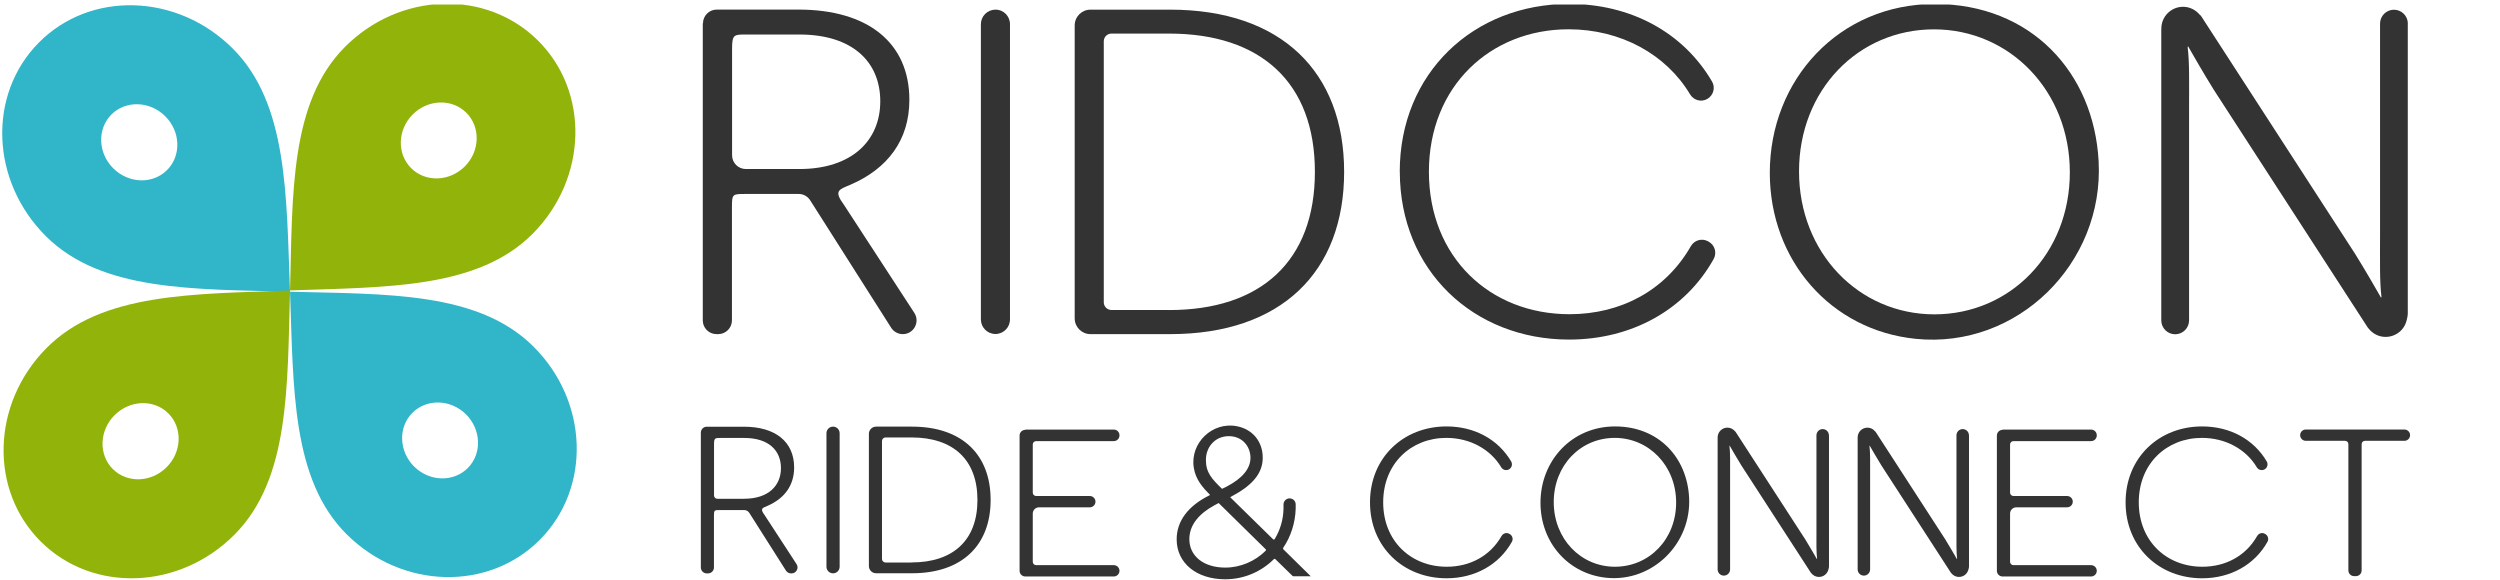 <svg xmlns="http://www.w3.org/2000/svg" width="491" height="114" viewBox="0 0 491 114" fill="none"><g clip-path="url(#clip0_1897_18895)"><path d="M56.955 57.299C56.235 38.279 56.545 20.269 45.645 9.469C34.745 -1.341 17.715 -1.831 7.615 8.379C-2.495 18.589 -1.845 35.619 9.055 46.429C19.955 57.239 37.945 56.759 56.965 57.299H56.955ZM21.865 22.509C24.675 19.679 29.405 19.809 32.435 22.809C35.465 25.809 35.645 30.539 32.835 33.379C30.025 36.219 25.295 36.079 22.265 33.079C19.235 30.079 19.055 25.349 21.865 22.509Z" fill="#31B5C8"></path><path d="M56.965 57.299C57.635 76.269 57.275 94.229 68.125 104.979C78.975 115.729 95.955 116.169 106.065 105.969C116.175 95.759 115.575 78.769 104.725 68.019C93.875 57.269 75.935 57.789 56.965 57.299ZM91.885 91.909C89.075 94.739 84.355 94.619 81.345 91.639C78.335 88.649 78.165 83.929 80.975 81.099C83.785 78.259 88.505 78.389 91.515 81.369C94.525 84.359 94.695 89.079 91.885 91.909Z" fill="#31B5C8"></path><path d="M56.965 57.049C37.945 57.769 19.935 57.459 9.135 68.359C-1.675 79.259 -2.155 96.289 8.045 106.399C18.255 116.509 35.285 115.859 46.095 104.959C56.905 94.059 56.425 76.069 56.965 57.049ZM22.175 92.139C19.345 89.329 19.475 84.599 22.475 81.569C25.475 78.539 30.205 78.359 33.045 81.169C35.885 83.979 35.745 88.709 32.745 91.739C29.745 94.769 25.015 94.949 22.175 92.139Z" fill="#92B30A"></path><path d="M56.965 57.039C75.935 56.369 93.895 56.729 104.645 45.879C115.395 35.029 115.835 18.049 105.635 7.939C95.425 -2.171 78.435 -1.571 67.685 9.279C56.935 20.129 57.455 38.069 56.965 57.039ZM91.575 22.129C94.405 24.939 94.285 29.659 91.305 32.669C88.315 35.679 83.595 35.849 80.765 33.039C77.925 30.229 78.055 25.509 81.035 22.499C84.025 19.489 88.745 19.319 91.575 22.129Z" fill="#92B30A"></path><path d="M211.069 4.992C211.069 3.275 212.463 1.896 214.166 1.896H229.816C251.603 1.896 263.988 14.084 263.988 33.759C263.988 53.435 251.617 65.623 229.816 65.623H214.166C212.449 65.623 211.069 64.23 211.069 62.526V4.992ZM229.619 60.894C247.634 60.894 258.245 51.295 258.245 33.745C258.245 16.195 247.62 6.596 229.619 6.596H218.289C217.459 6.596 216.783 7.272 216.783 8.102V59.374C216.783 60.204 217.459 60.88 218.289 60.88H229.619V60.894Z" fill="#333333"></path><path d="M138.067 4.584C138.067 3.092 139.277 1.882 140.769 1.882H156.814C170.395 1.882 178.6 8.342 178.6 19.615C178.6 27.567 174.28 33.14 167.06 36.265C164.766 37.25 163.668 37.405 165.765 40.248L179.571 61.443C180.74 63.245 179.459 65.623 177.306 65.623C176.377 65.623 175.518 65.145 175.026 64.371L159.122 39.347C158.629 38.559 157.757 38.08 156.828 38.094C156.603 38.094 156.377 38.094 156.138 38.094H146.455C143.837 38.094 143.753 38.066 143.753 40.797V62.921C143.753 64.413 142.543 65.623 141.051 65.623H140.727C139.235 65.623 138.025 64.413 138.025 62.921V4.584H138.067ZM156.997 33.197C167.341 33.197 172.886 27.567 172.886 19.897C172.886 12.226 167.524 6.78 156.997 6.78H146.483C144.232 6.78 143.781 6.751 143.781 9.482V30.494C143.781 31.986 144.992 33.197 146.483 33.197H156.997Z" fill="#333333"></path><path d="M195.503 1.882C197.08 1.882 198.36 3.163 198.36 4.739V62.738C198.36 64.314 197.08 65.595 195.503 65.595C193.927 65.595 192.646 64.314 192.646 62.738V4.753C192.646 3.177 193.927 1.896 195.503 1.896V1.882Z" fill="#333333"></path><path d="M274.909 33.745C274.909 14.351 289.405 0.77 308.152 0.77C320.199 0.77 330.558 6.301 336.244 16.012C336.948 17.208 336.511 18.742 335.315 19.432C334.119 20.121 332.627 19.699 331.923 18.517C327.25 10.72 318.398 5.752 308.068 5.752C292.741 5.752 280.637 16.927 280.637 33.731C280.637 50.535 292.642 61.71 308.251 61.71C318.412 61.71 327.166 56.967 332.078 48.354C332.753 47.186 334.217 46.735 335.413 47.369L335.54 47.439C336.779 48.087 337.243 49.635 336.568 50.859C331.008 60.838 320.467 66.692 308.166 66.692C289.419 66.692 274.923 53.111 274.923 33.717L274.909 33.745Z" fill="#333333"></path><path d="M347.588 33.942C347.588 15.659 361.169 0.783 380 0.783C398.831 0.783 411.244 14.182 412.173 31.704C413.229 51.745 396.227 68.55 376.27 66.551C359.579 64.876 347.588 51.154 347.588 33.942ZM379.916 61.738C394.778 61.738 406.516 49.831 406.516 33.843C406.516 17.855 394.693 5.765 379.831 5.765C364.969 5.765 353.33 17.672 353.33 33.66C353.33 49.648 365.053 61.738 379.93 61.738H379.916Z" fill="#333333"></path><path d="M472.903 4.64C472.903 3.134 471.678 1.91 470.173 1.91C468.667 1.91 467.442 3.134 467.442 4.64V46.06C467.442 51.324 467.344 55.293 467.724 58.347L467.625 58.446C466.513 56.503 464.67 53.28 462.544 49.86L432.313 3.177C432.243 3.064 432.13 2.966 432.004 2.867C431.215 1.938 430.061 1.333 428.753 1.333C426.402 1.333 424.488 3.247 424.488 5.597C424.488 5.64 424.488 5.682 424.488 5.724C424.488 5.794 424.474 5.879 424.474 5.949V62.921C424.474 64.427 425.699 65.651 427.204 65.651C428.71 65.651 429.935 64.427 429.935 62.921V21.501C429.935 16.237 430.033 12.268 429.653 9.214L429.752 9.116C430.864 11.058 432.707 14.281 434.833 17.701L465.064 64.385C465.064 64.385 465.162 64.483 465.204 64.54C465.922 65.44 466.978 66.06 468.216 66.158C469.342 66.243 470.384 65.877 471.2 65.229C471.2 65.229 471.214 65.229 471.228 65.215C471.988 64.596 472.509 63.723 472.706 62.724C472.818 62.33 472.889 61.95 472.889 61.612V4.64H472.903Z" fill="#333333"></path><path d="M201.358 84.368H218.754C219.359 84.368 219.866 84.861 219.866 85.48V85.522C219.866 86.127 219.373 86.634 218.754 86.634H203.497C203.132 86.634 202.836 86.93 202.836 87.296V96.753C202.836 97.119 203.132 97.415 203.497 97.415H214.039C214.644 97.415 215.151 97.907 215.151 98.527C215.151 99.132 214.658 99.638 214.039 99.638H204.06C203.385 99.638 202.836 100.187 202.836 100.863V110.335C202.836 110.701 203.132 110.996 203.497 110.996H218.754C219.359 110.996 219.866 111.489 219.866 112.108C219.866 112.713 219.373 113.22 218.754 113.22H201.358C200.753 113.22 200.246 112.727 200.246 112.108V85.536C200.246 84.931 200.739 84.424 201.358 84.424V84.368Z" fill="#333333"></path><path d="M393.3 84.368H410.696C411.301 84.368 411.807 84.861 411.807 85.48V85.522C411.807 86.127 411.315 86.634 410.696 86.634H395.439C395.073 86.634 394.778 86.93 394.778 87.296V96.753C394.778 97.119 395.073 97.415 395.439 97.415H405.981C406.586 97.415 407.093 97.907 407.093 98.527C407.093 99.132 406.6 99.638 405.981 99.638H396.002C395.327 99.638 394.778 100.187 394.778 100.863V110.335C394.778 110.701 395.073 110.996 395.439 110.996H410.696C411.301 110.996 411.807 111.489 411.807 112.108C411.807 112.713 411.315 113.22 410.696 113.22H393.3C392.695 113.22 392.188 112.727 392.188 112.108V85.536C392.188 84.931 392.681 84.424 393.3 84.424V84.368Z" fill="#333333"></path><path d="M460.574 86.578H452.861C452.256 86.578 451.75 86.086 451.75 85.466C451.75 84.861 452.242 84.355 452.861 84.355H472.227C472.833 84.355 473.339 84.847 473.339 85.466C473.339 86.072 472.847 86.578 472.227 86.578H464.473C464.107 86.578 463.825 86.874 463.825 87.226V112.038C463.825 112.643 463.333 113.15 462.713 113.15H462.333C461.728 113.15 461.221 112.657 461.221 112.038V87.226C461.221 86.86 460.926 86.578 460.574 86.578Z" fill="#333333"></path><path d="M170.649 85.198C170.649 84.424 171.282 83.791 172.056 83.791H179.121C188.973 83.791 194.56 89.308 194.56 98.189C194.56 107.07 188.973 112.587 179.121 112.587H172.056C171.282 112.587 170.649 111.953 170.649 111.179V85.184V85.198ZM179.037 110.461C187.172 110.461 191.971 106.127 191.971 98.189C191.971 90.251 187.172 85.916 179.037 85.916H173.914C173.534 85.916 173.224 86.226 173.224 86.606V109.786C173.224 110.166 173.534 110.475 173.914 110.475H179.037V110.461Z" fill="#333333"></path><path d="M137.645 84.975C137.645 84.327 138.166 83.807 138.813 83.807H146.118C152.254 83.807 155.969 86.734 155.969 91.815C155.969 95.404 154.013 97.923 150.748 99.344C149.706 99.795 149.214 99.865 150.157 101.146L156.448 110.801C156.955 111.575 156.392 112.616 155.463 112.616H155.378C154.956 112.616 154.576 112.405 154.351 112.053L147.159 100.724C146.948 100.386 146.568 100.175 146.16 100.175C146.047 100.175 145.935 100.175 145.822 100.175H141.445C140.263 100.175 140.22 100.175 140.22 101.399V111.448C140.22 112.095 139.7 112.616 139.052 112.616H138.813C138.166 112.616 137.645 112.095 137.645 111.448V84.989V84.975ZM146.202 97.951C150.875 97.951 153.38 95.404 153.38 91.941C153.38 88.479 150.959 86.016 146.202 86.016H141.459C140.446 86.016 140.235 86.016 140.235 87.241V97.304C140.235 97.67 140.53 97.965 140.896 97.965H146.202V97.951Z" fill="#333333"></path><path d="M163.612 83.791C164.329 83.791 164.906 84.368 164.906 85.086V111.306C164.906 112.024 164.329 112.601 163.612 112.601C162.894 112.601 162.317 112.024 162.317 111.306V85.086C162.317 84.368 162.894 83.791 163.612 83.791Z" fill="#333333"></path><path d="M269.068 98.654C269.068 89.886 275.627 83.75 284.1 83.75C289.546 83.75 294.219 86.255 296.794 90.632C297.104 91.167 296.921 91.871 296.372 92.18C295.837 92.49 295.162 92.307 294.838 91.772C292.727 88.24 288.716 86.002 284.057 86.002C277.133 86.002 271.658 91.054 271.658 98.654C271.658 106.254 277.091 111.307 284.142 111.307C288.744 111.307 292.685 109.168 294.908 105.269C295.218 104.734 295.88 104.537 296.414 104.833L296.471 104.861C297.034 105.157 297.245 105.86 296.935 106.409C294.416 110.927 289.659 113.573 284.1 113.573C275.627 113.573 269.068 107.437 269.068 98.668V98.654Z" fill="#333333"></path><path d="M417.465 98.654C417.465 89.886 424.024 83.75 432.496 83.75C437.943 83.75 442.616 86.255 445.191 90.632C445.501 91.167 445.318 91.871 444.769 92.18C444.234 92.49 443.559 92.307 443.235 91.772C441.124 88.24 437.113 86.002 432.454 86.002C425.53 86.002 420.055 91.054 420.055 98.654C420.055 106.254 425.487 111.307 432.539 111.307C437.141 111.307 441.082 109.168 443.305 105.269C443.615 104.734 444.276 104.537 444.811 104.833L444.867 104.861C445.43 105.157 445.642 105.86 445.332 106.409C442.813 110.927 438.056 113.573 432.496 113.573C424.024 113.573 417.465 107.437 417.465 98.668V98.654Z" fill="#333333"></path><path d="M302.551 98.739C302.551 90.477 308.687 83.75 317.202 83.75C325.716 83.75 331.332 89.802 331.74 97.725C332.219 106.789 324.534 114.375 315.513 113.474C307.969 112.714 302.551 106.508 302.551 98.739ZM317.174 111.307C323.901 111.307 329.193 105.917 329.193 98.697C329.193 91.477 323.845 86.002 317.131 86.002C310.418 86.002 305.154 91.392 305.154 98.612C305.154 105.832 310.46 111.307 317.174 111.307Z" fill="#333333"></path><path d="M359.199 85.495C359.199 84.82 358.65 84.271 357.974 84.271C357.299 84.271 356.75 84.82 356.75 85.495V104.214C356.75 106.592 356.708 108.394 356.877 109.759L356.834 109.801C356.328 108.928 355.497 107.465 354.54 105.917L340.874 84.82C340.874 84.82 340.79 84.721 340.734 84.679C340.382 84.257 339.861 83.989 339.27 83.989C338.2 83.989 337.342 84.848 337.342 85.917C337.342 85.931 337.342 85.96 337.342 85.974C337.342 86.002 337.342 86.044 337.342 86.072V111.828C337.342 112.503 337.891 113.052 338.566 113.052C339.242 113.052 339.791 112.503 339.791 111.828V93.109C339.791 90.731 339.833 88.929 339.664 87.564L339.706 87.522C340.213 88.394 341.043 89.858 342 91.406L355.666 112.503C355.666 112.503 355.708 112.546 355.737 112.574C356.06 112.982 356.539 113.263 357.102 113.306C357.608 113.348 358.087 113.179 358.453 112.883C358.791 112.602 359.03 112.208 359.128 111.757C359.171 111.574 359.213 111.406 359.213 111.251V85.495H359.199Z" fill="#333333"></path><path d="M386.699 85.495C386.699 84.82 386.15 84.271 385.475 84.271C384.799 84.271 384.25 84.82 384.25 85.495V104.214C384.25 106.592 384.208 108.394 384.377 109.759L384.335 109.801C383.828 108.928 382.998 107.465 382.041 105.917L368.375 84.82C368.375 84.82 368.29 84.721 368.234 84.679C367.882 84.257 367.362 83.989 366.77 83.989C365.701 83.989 364.842 84.848 364.842 85.917C364.842 85.931 364.842 85.96 364.842 85.974C364.842 86.002 364.842 86.044 364.842 86.072V111.828C364.842 112.503 365.391 113.052 366.067 113.052C366.742 113.052 367.291 112.503 367.291 111.828V93.109C367.291 90.731 367.333 88.929 367.165 87.564L367.207 87.522C367.713 88.394 368.544 89.858 369.501 91.406L383.167 112.503C383.167 112.503 383.209 112.546 383.237 112.574C383.561 112.982 384.039 113.263 384.602 113.306C385.109 113.348 385.588 113.179 385.953 112.883C386.291 112.602 386.53 112.208 386.629 111.757C386.671 111.574 386.713 111.406 386.713 111.251V85.495H386.699Z" fill="#333333"></path><path d="M252.039 107.83C252.039 107.83 251.968 107.675 252.011 107.605C253.503 105.409 254.389 102.749 254.474 99.878V99.062C254.474 98.415 253.939 97.88 253.277 97.88C252.616 97.88 252.081 98.415 252.081 99.076C252.081 99.104 252.081 99.118 252.081 99.146V99.906C252.039 102.074 251.42 104.129 250.336 105.888C250.265 105.986 250.125 106 250.04 105.916L241.61 97.655L241.821 97.528C245.663 95.487 248 93.193 248 89.9C248 86.789 246.1 84.355 242.975 83.721C238.148 82.736 233.686 86.986 234.46 91.856C234.826 94.192 236.206 95.74 237.655 97.204L237.444 97.331C233.348 99.372 231.097 102.341 231.097 105.93C231.097 110.603 235.023 113.769 240.611 113.769C244.34 113.769 247.718 112.278 250.209 109.8C250.28 109.73 250.392 109.73 250.463 109.8L253.868 113.122C253.868 113.122 253.953 113.178 253.995 113.178H257.429L252.025 107.858L252.039 107.83ZM236.839 90.336C236.839 87.789 238.626 85.663 241.343 85.663C244.059 85.663 245.593 87.746 245.593 89.914C245.593 92.081 243.918 94.009 240.878 95.586L240.005 96.008C238.007 94.052 236.839 92.841 236.839 90.336ZM248.591 107.886C248.661 107.957 248.661 108.083 248.591 108.154C246.522 110.195 243.693 111.475 240.639 111.475C236.459 111.475 233.588 109.266 233.588 105.888C233.588 103.003 235.628 100.793 238.556 99.217L239.344 98.795" fill="#333333"></path></g><defs><clipPath id="clip0_1897_18895"><rect width="490" height="113" fill="white" transform="translate(0.295 0.885)"></rect></clipPath></defs></svg>